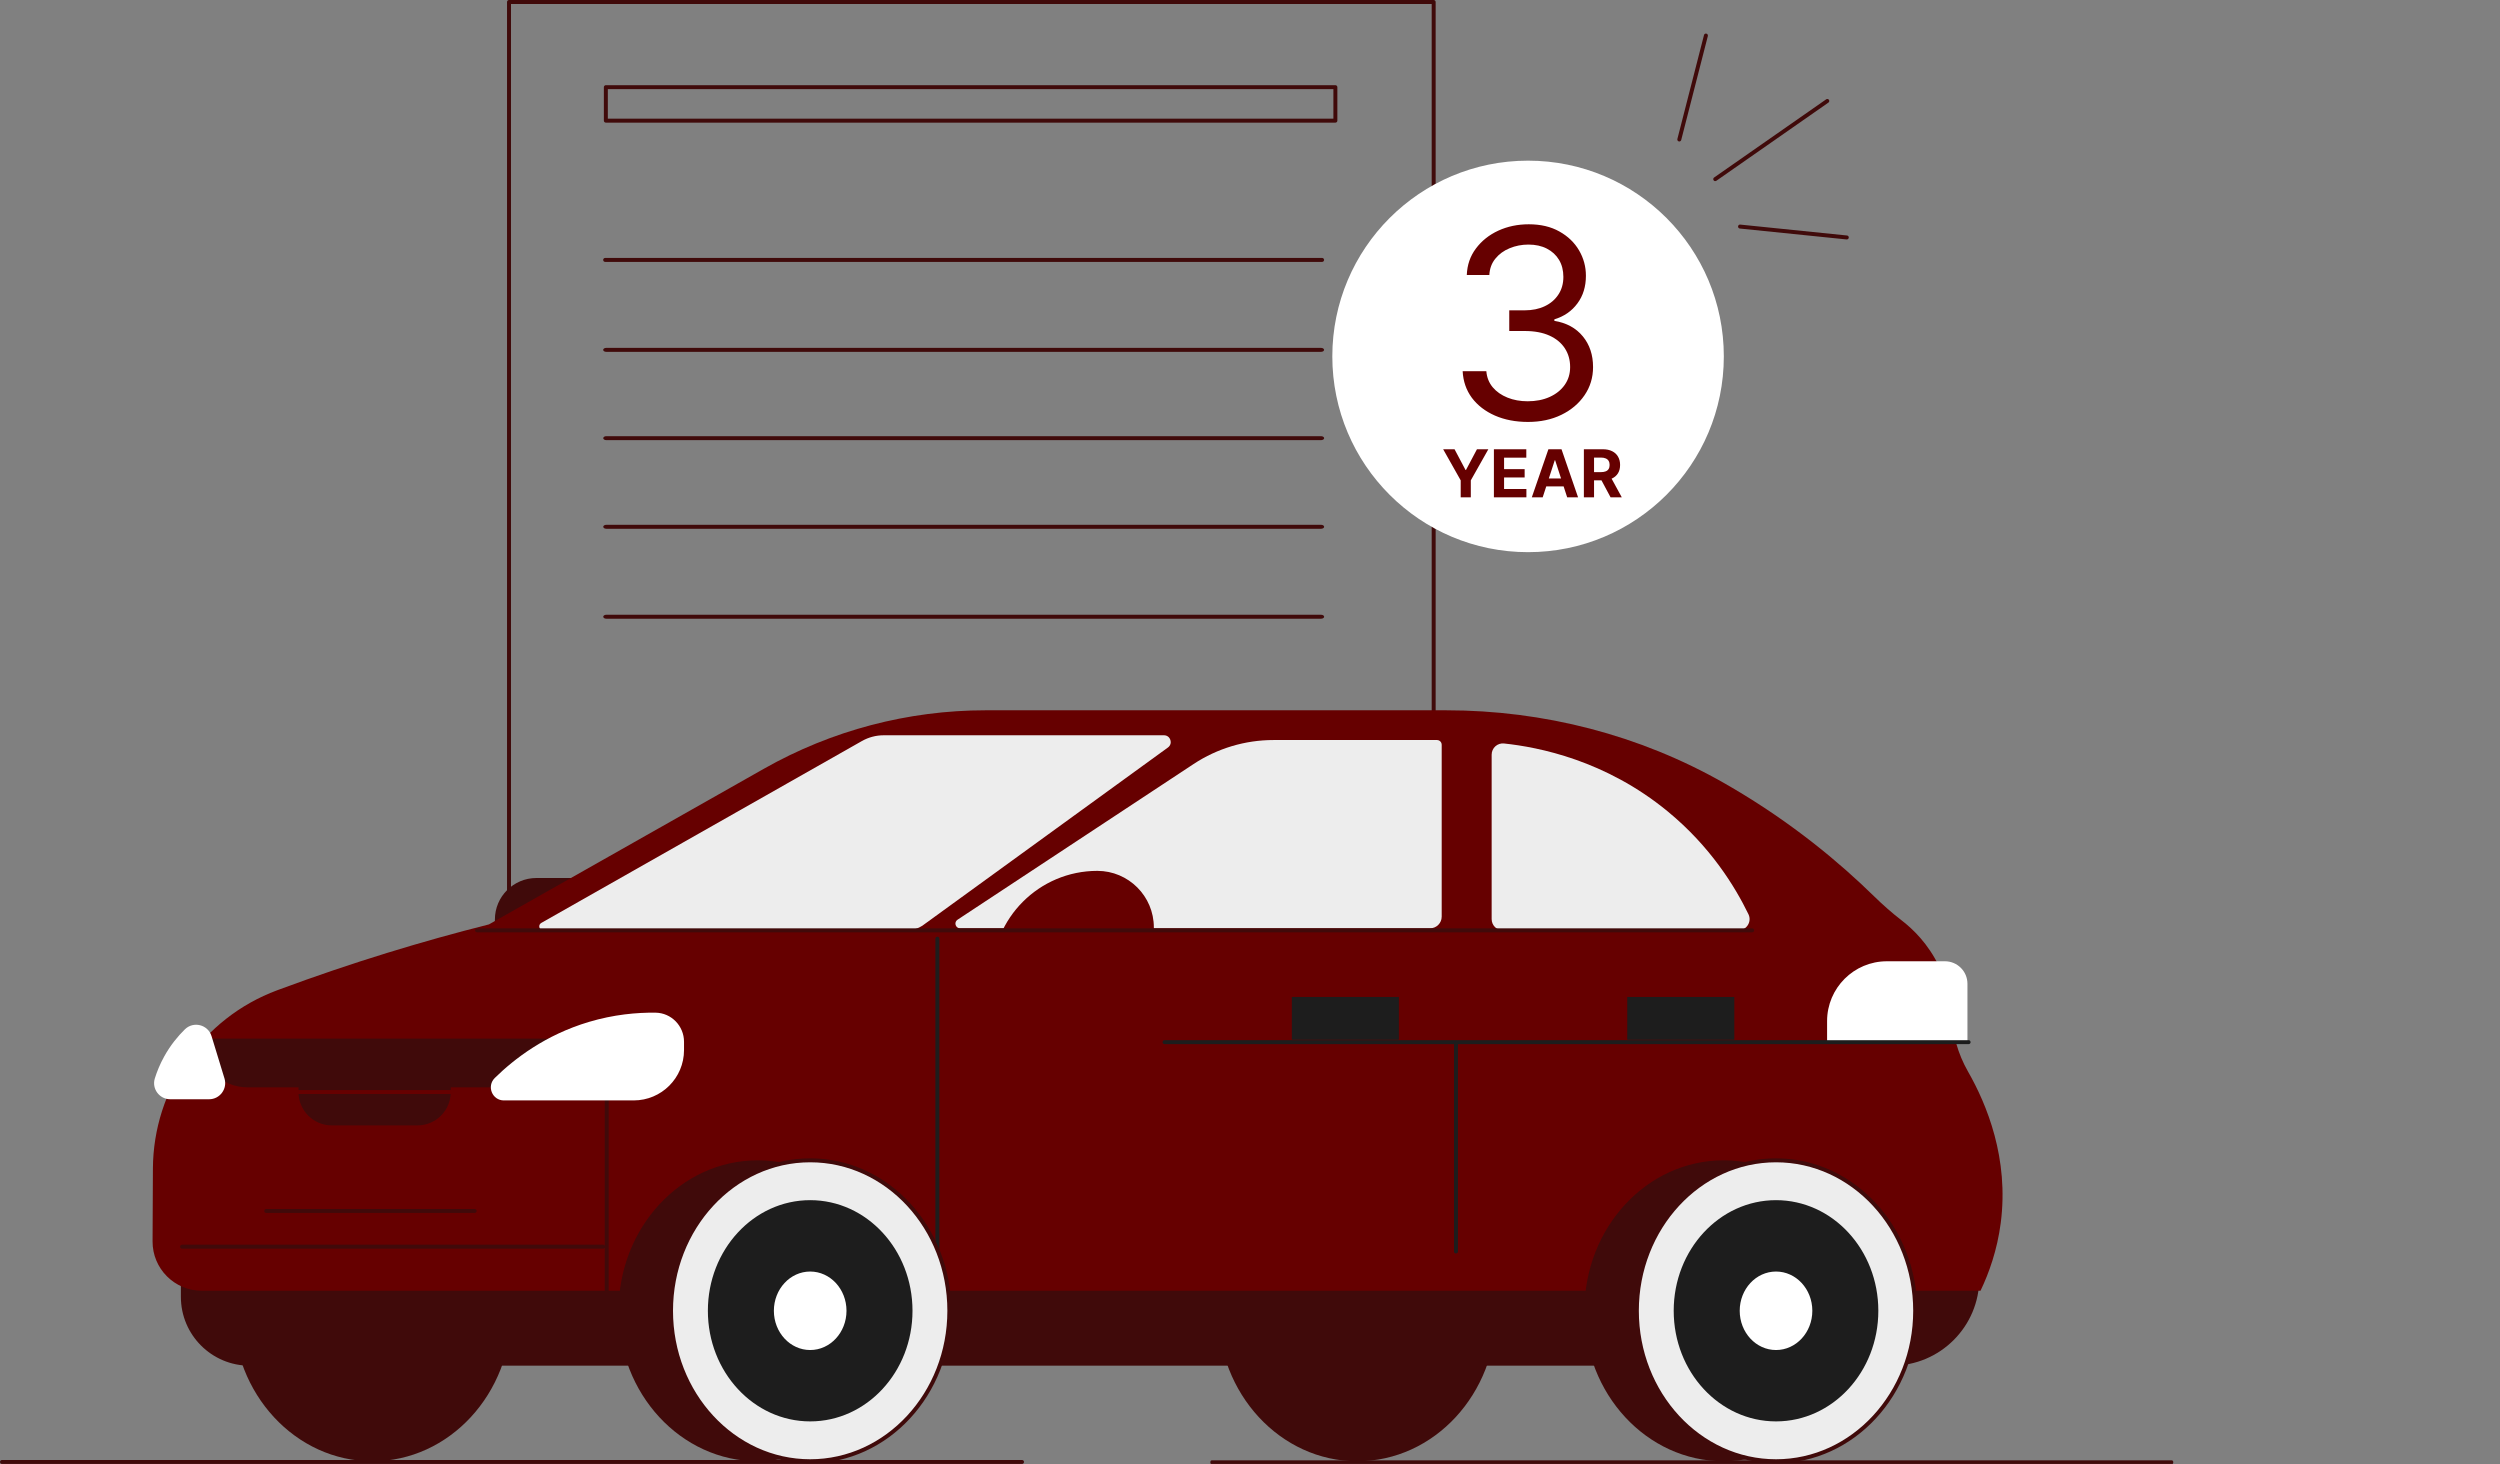 <svg width="1890" height="1107" viewBox="0 0 1890 1107" fill="none" xmlns="http://www.w3.org/2000/svg">
<rect x="0" y="0" width="1890" height="1107" fill="#808080" stroke="none"/>
<g clip-path="url(#clip0_2182_520)">
<path d="M1083.85 869.37H384.81C383.98 869.37 383.31 868.7 383.31 867.87V1.5C383.31 0.67 383.98 0 384.81 0H1083.85C1084.68 0 1085.35 0.67 1085.35 1.5V867.87C1085.35 868.7 1084.68 869.37 1083.85 869.37ZM386.31 866.37H1082.35V3H386.31V866.37Z" fill="#400A0A"/>
<path d="M405.52 663.78H431.69V706.94H374.14V695.15C374.14 677.83 388.2 663.77 405.52 663.77V663.78Z" fill="#400A0A"/>
<path d="M1026.08 1104.7C1084.19 1104.7 1131.29 1053.77 1131.29 990.95C1131.29 928.128 1084.19 877.2 1026.08 877.2C967.974 877.2 920.87 928.128 920.87 990.95C920.87 1053.77 967.974 1104.7 1026.08 1104.7Z" fill="#400A0A"/>
<path d="M281.52 1104.7C339.626 1104.7 386.73 1053.77 386.73 990.95C386.73 928.128 339.626 877.2 281.52 877.2C223.414 877.2 176.31 928.128 176.31 990.95C176.31 1053.77 223.414 1104.7 281.52 1104.7Z" fill="#400A0A"/>
<path d="M136.74 946.14H1496.37V966.29C1496.37 1002.82 1466.72 1032.47 1430.19 1032.47H188.75C160.05 1032.47 136.75 1009.17 136.75 980.47V946.15L136.74 946.14Z" fill="#400A0A"/>
<path d="M152.49 975.81H1497.27C1503.69 962.39 1509.88 945.13 1512.56 924.55C1518.88 875.87 1502.06 835 1487.79 810.05C1480.16 796.72 1476.04 781.731 1475.13 766.401C1474.52 756.061 1472.14 743.46 1465.8 730.32C1457.69 713.52 1446.3 702.48 1437.7 695.86C1430.33 690.19 1423.35 684.01 1416.7 677.5C1390.84 652.19 1355.39 622.46 1309.33 595.43C1307.4 594.3 1305.48 593.191 1303.56 592.091C1239.58 555.581 1166.95 536.98 1093.29 536.98H745.14C686.44 536.98 628.74 552.181 577.66 581.091L369.64 698.841C320.16 711.321 266.72 727.42 210.48 748.3C210.15 748.42 209.81 748.55 209.48 748.67C153.18 769.62 115.89 823.42 115.6 883.48L115.34 938.47C115.24 959.06 131.9 975.8 152.49 975.8V975.81Z" fill="#660000"/>
<path d="M1303.04 1104.7C1361.15 1104.7 1408.25 1053.77 1408.25 990.95C1408.25 928.128 1361.15 877.2 1303.04 877.2C1244.93 877.2 1197.83 928.128 1197.83 990.95C1197.83 1053.77 1244.93 1104.7 1303.04 1104.7Z" fill="#400A0A"/>
<path d="M1342.67 1104.7C1400.78 1104.7 1447.88 1053.77 1447.88 990.95C1447.88 928.128 1400.78 877.2 1342.67 877.2C1284.56 877.2 1237.46 928.128 1237.46 990.95C1237.46 1053.77 1284.56 1104.7 1342.67 1104.7Z" fill="#EDEDED"/>
<path d="M1342.67 1106.2C1283.83 1106.2 1235.96 1054.5 1235.96 990.95C1235.96 927.4 1283.83 875.7 1342.67 875.7C1401.51 875.7 1449.38 927.4 1449.38 990.95C1449.38 1054.5 1401.51 1106.2 1342.67 1106.2ZM1342.67 878.7C1285.48 878.7 1238.96 929.06 1238.96 990.95C1238.96 1052.84 1285.48 1103.2 1342.67 1103.2C1399.86 1103.2 1446.38 1052.84 1446.38 990.95C1446.38 929.06 1399.86 878.7 1342.67 878.7Z" fill="#400A0A"/>
<path d="M1342.67 1074.58C1385.39 1074.58 1420.02 1037.14 1420.02 990.95C1420.02 944.763 1385.39 907.32 1342.67 907.32C1299.95 907.32 1265.32 944.763 1265.32 990.95C1265.32 1037.14 1299.95 1074.58 1342.67 1074.58Z" fill="#1D1D1D"/>
<path d="M1342.67 1020.62C1357.83 1020.62 1370.12 1007.34 1370.12 990.95C1370.12 974.564 1357.83 961.28 1342.67 961.28C1327.51 961.28 1315.22 974.564 1315.22 990.95C1315.22 1007.34 1327.51 1020.62 1342.67 1020.62Z" fill="white"/>
<path d="M150.35 785.17H416.07C416.07 805.52 399.55 822.04 379.2 822.04H187.21C166.86 822.04 150.34 805.52 150.34 785.17H150.35Z" fill="#400A0A"/>
<path d="M225.66 811.25H340.76V825.64C340.76 839.53 329.48 850.81 315.59 850.81H250.84C236.95 850.81 225.67 839.53 225.67 825.64V811.25H225.66Z" fill="#400A0A"/>
<path d="M410.67 703.34H685.48C690.02 703.34 694.45 701.9 698.13 699.23L882.96 565.11C886.97 562.2 884.91 555.87 879.96 555.87H668.09C662.31 555.87 656.63 557.37 651.61 560.22L409.2 697.74C406.52 699.26 407.6 703.34 410.68 703.34H410.67Z" fill="#EDEDED"/>
<path d="M1426.49 726.72H1470.38C1479.77 726.72 1487.39 734.34 1487.39 743.73V787.87H1381.28V771.93C1381.28 746.98 1401.54 726.72 1426.49 726.72Z" fill="white"/>
<path d="M1057.55 753.7H976.62V786.07H1057.55V753.7Z" fill="#1D1D1D"/>
<path d="M1311.14 753.7H1230.21V786.07H1311.14V753.7Z" fill="#1D1D1D"/>
<path d="M1127.69 570.52V694.85C1127.69 699.54 1131.49 703.34 1136.18 703.34H1314.17C1320.44 703.34 1324.56 696.79 1321.83 691.16C1311.61 670.11 1293.09 639.98 1260.78 613.42C1213.7 574.72 1163.21 564.85 1137.05 562.07C1132.04 561.54 1127.69 565.49 1127.69 570.52Z" fill="#EDEDED"/>
<path d="M1081.13 701.79H725.84C722.33 701.79 720.96 697.23 723.89 695.3L902.34 577.61C920.29 565.77 941.32 559.46 962.82 559.46H1086.38C1086.62 559.46 1087.87 559.48 1088.88 560.5C1089.89 561.51 1089.92 562.77 1089.92 563V693C1089.92 697.86 1085.98 701.79 1081.13 701.79Z" fill="#EDEDED"/>
<path d="M829.59 658.38C853.17 658.38 872.31 677.52 872.31 701.1V741.11H750.01V737.95C750.01 694.03 785.67 658.38 829.58 658.38H829.59Z" fill="#660000"/>
<path d="M458.67 992.45C457.84 992.45 457.17 991.78 457.17 990.95V804.96C457.17 804.13 457.84 803.46 458.67 803.46C459.5 803.46 460.17 804.13 460.17 804.96V990.95C460.17 991.78 459.5 992.45 458.67 992.45Z" fill="#400A0A"/>
<path d="M358.85 917H201.27C200.44 917 199.77 916.33 199.77 915.5C199.77 914.67 200.44 914 201.27 914H358.85C359.68 914 360.35 914.67 360.35 915.5C360.35 916.33 359.68 917 358.85 917Z" fill="#400A0A"/>
<path d="M364.25 827.08H206.67C205.84 827.08 205.17 826.41 205.17 825.58C205.17 824.75 205.84 824.08 206.67 824.08H364.25C365.08 824.08 365.75 824.75 365.75 825.58C365.75 826.41 365.08 827.08 364.25 827.08Z" fill="#660000"/>
<path d="M455.97 943.98H137.64C136.81 943.98 136.14 943.31 136.14 942.48C136.14 941.65 136.81 940.98 137.64 940.98H455.97C456.8 940.98 457.47 941.65 457.47 942.48C457.47 943.31 456.8 943.98 455.97 943.98Z" fill="#400A0A"/>
<path d="M380.99 831.93C372.1 831.93 367.74 821.16 374.08 814.93C388.93 800.34 412.37 782.37 445.18 772.58C464.06 766.95 481.38 765.41 495.54 765.58C507.52 765.72 517.12 775.59 517.12 787.57V793.87C517.12 814.89 500.08 831.92 479.07 831.92H380.99V831.93Z" fill="white"/>
<path d="M169.7 815.29C166.45 804.64 163.19 794 159.94 783.35C157.26 774.59 146.26 771.8 139.73 778.22C134.43 783.43 128.87 790.15 124.16 798.66C120.93 804.48 118.66 810.12 117.05 815.27C114.6 823.1 120.51 831.04 128.71 831.04H158.05C166.24 831.04 172.1 823.12 169.71 815.29H169.7Z" fill="white"/>
<path d="M1324.62 704.84H360.65C359.82 704.84 359.15 704.17 359.15 703.34C359.15 702.51 359.82 701.84 360.65 701.84H1324.62C1325.45 701.84 1326.12 702.51 1326.12 703.34C1326.12 704.17 1325.45 704.84 1324.62 704.84Z" fill="#400A0A"/>
<path d="M1488.28 789.37H880.4C879.57 789.37 878.9 788.7 878.9 787.87C878.9 787.04 879.57 786.37 880.4 786.37H1488.28C1489.11 786.37 1489.78 787.04 1489.78 787.87C1489.78 788.7 1489.11 789.37 1488.28 789.37Z" fill="#1D1D1D"/>
<path d="M1100.72 947.64C1099.89 947.64 1099.22 946.97 1099.22 946.14V789.67C1099.22 788.84 1099.89 788.17 1100.72 788.17C1101.55 788.17 1102.22 788.84 1102.22 789.67V946.14C1102.22 946.97 1101.55 947.64 1100.72 947.64Z" fill="#1D1D1D"/>
<path d="M708.65 947.64C707.82 947.64 707.15 946.97 707.15 946.14V709.64C707.15 708.81 707.82 708.14 708.65 708.14C709.48 708.14 710.15 708.81 710.15 709.64V946.14C710.15 946.97 709.48 947.64 708.65 947.64Z" fill="#1D1D1D"/>
<path d="M572.87 1104.7C630.976 1104.7 678.08 1053.77 678.08 990.95C678.08 928.128 630.976 877.2 572.87 877.2C514.764 877.2 467.66 928.128 467.66 990.95C467.66 1053.77 514.764 1104.7 572.87 1104.7Z" fill="#400A0A"/>
<path d="M612.5 1104.7C670.606 1104.7 717.71 1053.77 717.71 990.95C717.71 928.128 670.606 877.2 612.5 877.2C554.394 877.2 507.29 928.128 507.29 990.95C507.29 1053.77 554.394 1104.7 612.5 1104.7Z" fill="#EDEDED"/>
<path d="M612.5 1106.2C553.66 1106.2 505.79 1054.5 505.79 990.95C505.79 927.4 553.66 875.7 612.5 875.7C671.34 875.7 719.21 927.4 719.21 990.95C719.21 1054.5 671.34 1106.2 612.5 1106.2ZM612.5 878.7C555.31 878.7 508.79 929.06 508.79 990.95C508.79 1052.84 555.31 1103.2 612.5 1103.2C669.69 1103.2 716.21 1052.84 716.21 990.95C716.21 929.06 669.69 878.7 612.5 878.7Z" fill="#400A0A"/>
<path d="M612.5 1074.58C655.219 1074.58 689.85 1037.14 689.85 990.95C689.85 944.763 655.219 907.32 612.5 907.32C569.781 907.32 535.15 944.763 535.15 990.95C535.15 1037.14 569.781 1074.58 612.5 1074.58Z" fill="#1D1D1D"/>
<path d="M612.5 1020.62C627.66 1020.62 639.95 1007.34 639.95 990.95C639.95 974.564 627.66 961.28 612.5 961.28C597.34 961.28 585.05 974.564 585.05 990.95C585.05 1007.34 597.34 1020.62 612.5 1020.62Z" fill="white"/>
<path d="M1155.22 417.435C1236.95 417.435 1303.21 351.178 1303.21 269.445C1303.21 187.712 1236.95 121.455 1155.22 121.455C1073.48 121.455 1007.23 187.712 1007.23 269.445C1007.23 351.178 1073.48 417.435 1155.22 417.435Z" fill="white"/>
<path d="M1009.55 92.72H458.02C457.19 92.72 456.52 92.05 456.52 91.22V65.9C456.52 65.07 457.19 64.4 458.02 64.4H1009.55C1010.38 64.4 1011.05 65.07 1011.05 65.9V91.22C1011.05 92.05 1010.38 92.72 1009.55 92.72ZM459.52 89.72H1008.05V67.4H459.52V89.72Z" fill="#400A0A"/>
<path d="M999.527 198H457.473C456.658 198 456 197.33 456 196.5C456 195.67 456.658 195 457.473 195H999.527C1000.34 195 1001 195.67 1001 196.5C1001 197.33 1000.34 198 999.527 198Z" fill="#400A0A"/>
<path d="M998.71 266H458.29C457.023 266 456 265.33 456 264.5C456 263.67 457.023 263 458.29 263H998.71C999.977 263 1001 263.67 1001 264.5C1001 265.33 999.977 266 998.71 266Z" fill="#400A0A"/>
<path d="M998.717 332.75H458.384C457.093 332.75 456.05 332.08 456.05 331.25C456.05 330.42 457.093 329.75 458.384 329.75H998.717C1000.01 329.75 1001.05 330.42 1001.05 331.25C1001.05 332.08 1000.01 332.75 998.717 332.75Z" fill="#400A0A"/>
<path d="M998.717 399.75H458.384C457.093 399.75 456.05 399.08 456.05 398.25C456.05 397.42 457.093 396.75 458.384 396.75H998.717C1000.01 396.75 1001.05 397.42 1001.05 398.25C1001.05 399.08 1000.01 399.75 998.717 399.75Z" fill="#400A0A"/>
<path d="M998.717 467.75H458.384C457.093 467.75 456.05 467.08 456.05 466.25C456.05 465.42 457.093 464.75 458.384 464.75H998.717C1000.01 464.75 1001.05 465.42 1001.05 466.25C1001.05 467.08 1000.01 467.75 998.717 467.75Z" fill="#400A0A"/>
<path d="M1314.08 170.71C1314.33 170.109 1314.94 169.725 1315.62 169.788L1396.33 178.029C1397.15 178.109 1397.76 178.846 1397.67 179.677C1397.59 180.499 1396.85 181.103 1396.02 181.019L1315.31 172.778C1314.49 172.698 1313.89 171.961 1313.97 171.13C1313.99 170.985 1314.03 170.839 1314.08 170.71Z" fill="#400A0A"/>
<path d="M1288.29 26.299C1288.57 25.625 1289.31 25.23 1290.05 25.425C1290.85 25.627 1291.33 26.445 1291.13 27.248L1271 105.831C1270.8 106.635 1269.98 107.119 1269.18 106.917C1268.37 106.714 1267.89 105.897 1268.09 105.093L1288.22 26.51C1288.24 26.442 1288.26 26.373 1288.28 26.308L1288.29 26.299Z" fill="#400A0A"/>
<path d="M1295.32 134.863C1295.43 134.604 1295.61 134.376 1295.85 134.206L1380.58 75.099C1381.27 74.624 1382.19 74.791 1382.67 75.475C1383.14 76.158 1382.98 77.085 1382.29 77.559L1297.56 136.667C1296.88 137.142 1295.95 136.975 1295.48 136.291C1295.17 135.851 1295.13 135.316 1295.32 134.863Z" fill="#400A0A"/>
<path d="M1641.88 1107H916.121C915.501 1107 915 1106.33 915 1105.5C915 1104.67 915.501 1104 916.121 1104H1641.88C1642.5 1104 1643 1104.67 1643 1105.5C1643 1106.33 1642.5 1107 1641.88 1107Z" fill="#400A0A"/>
<path d="M772.65 1106.75H1.5C0.67 1106.75 0 1106.08 0 1105.25C0 1104.42 0.67 1103.75 1.5 1103.75H772.65C773.48 1103.75 774.15 1104.42 774.15 1105.25C774.15 1106.08 773.48 1106.75 772.65 1106.75Z" fill="#400A0A"/>
<path d="M1155.2 318.989C1145.83 318.989 1137.47 317.379 1130.13 314.159C1122.84 310.939 1117.04 306.465 1112.73 300.736C1108.47 294.959 1106.15 288.259 1105.77 280.636H1123.67C1124.05 285.324 1125.66 289.372 1128.5 292.781C1131.34 296.143 1135.06 298.747 1139.65 300.594C1144.24 302.44 1149.33 303.364 1154.92 303.364C1161.17 303.364 1166.71 302.275 1171.54 300.097C1176.37 297.919 1180.16 294.888 1182.9 291.006C1185.65 287.123 1187.02 282.625 1187.02 277.511C1187.02 272.161 1185.7 267.45 1183.05 263.378C1180.39 259.259 1176.51 256.039 1171.4 253.719C1166.28 251.399 1160.03 250.239 1152.65 250.239H1141V234.614H1152.65C1158.42 234.614 1163.49 233.572 1167.85 231.489C1172.25 229.405 1175.68 226.47 1178.14 222.682C1180.65 218.894 1181.91 214.443 1181.91 209.33C1181.91 204.405 1180.82 200.12 1178.64 196.474C1176.46 192.829 1173.39 189.988 1169.41 187.952C1165.48 185.916 1160.84 184.898 1155.49 184.898C1150.47 184.898 1145.73 185.821 1141.28 187.668C1136.88 189.467 1133.28 192.095 1130.49 195.551C1127.7 198.96 1126.18 203.08 1125.94 207.909H1108.9C1109.18 200.286 1111.48 193.61 1115.79 187.881C1120.1 182.104 1125.73 177.606 1132.69 174.386C1139.7 171.167 1147.39 169.557 1155.77 169.557C1164.77 169.557 1172.49 171.38 1178.93 175.026C1185.37 178.624 1190.31 183.383 1193.77 189.301C1197.23 195.22 1198.95 201.612 1198.95 208.477C1198.95 216.669 1196.8 223.652 1192.49 229.429C1188.23 235.205 1182.43 239.206 1175.09 241.432V242.568C1184.28 244.083 1191.45 247.99 1196.61 254.287C1201.77 260.537 1204.35 268.278 1204.35 277.511C1204.35 285.419 1202.2 292.521 1197.89 298.818C1193.63 305.068 1187.8 309.992 1180.42 313.591C1173.03 317.189 1164.63 318.989 1155.2 318.989Z" fill="#660000"/>
<path d="M1091.03 339.636H1099.64L1107.93 355.297H1108.29L1116.58 339.636H1125.19L1111.93 363.145V376H1104.29V363.145L1091.03 339.636ZM1129.39 376V339.636H1153.89V345.975H1137.08V354.64H1152.63V360.979H1137.08V369.661H1153.96V376H1129.39ZM1166.27 376H1158.04L1170.59 339.636H1180.5L1193.03 376H1184.79L1175.68 347.946H1175.4L1166.27 376ZM1165.76 361.707H1185.22V367.708H1165.76V361.707ZM1197.41 376V339.636H1211.76C1214.5 339.636 1216.85 340.128 1218.79 341.11C1220.74 342.081 1222.23 343.46 1223.24 345.247C1224.27 347.023 1224.79 349.112 1224.79 351.515C1224.79 353.93 1224.27 356.007 1223.23 357.747C1222.18 359.475 1220.67 360.801 1218.7 361.724C1216.73 362.648 1214.35 363.109 1211.56 363.109H1201.95V356.93H1210.32C1211.78 356.93 1213 356.729 1213.97 356.327C1214.95 355.924 1215.67 355.321 1216.14 354.516C1216.63 353.711 1216.87 352.71 1216.87 351.515C1216.87 350.308 1216.63 349.29 1216.14 348.461C1215.67 347.632 1214.94 347.005 1213.96 346.579C1212.99 346.141 1211.76 345.922 1210.28 345.922H1205.1V376H1197.41ZM1217.05 359.452L1226.08 376H1217.6L1208.75 359.452H1217.05Z" fill="#660000"/>
</g>
<defs>
<clipPath id="clip0_2182_520">
<rect width="1889.32" height="1106.75" fill="white"/>
</clipPath>
</defs>
</svg>
